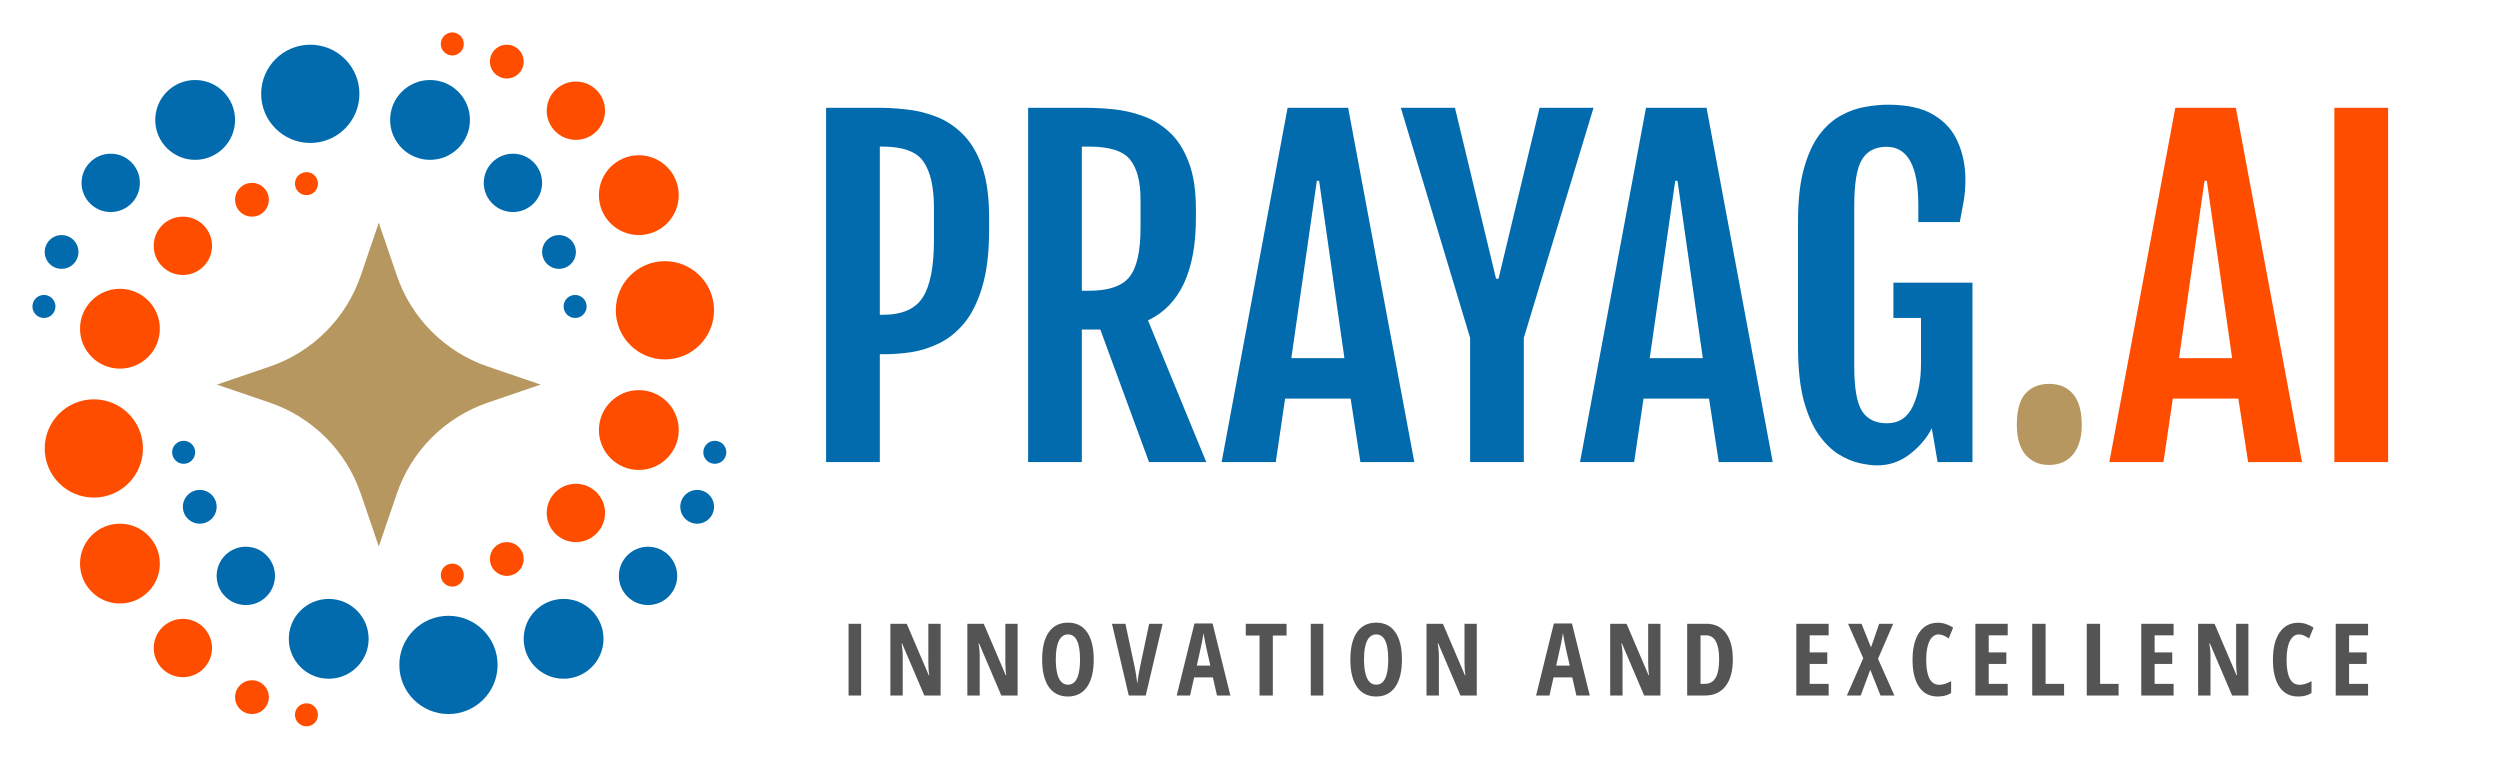 <svg width="1542" height="468" viewBox="0 0 1542 468" fill="none" xmlns="http://www.w3.org/2000/svg">
<circle cx="191.389" cy="57.876" r="30.301" fill="#016BAE"/>
<circle cx="265.248" cy="73.973" r="24.619" fill="#016BAE"/>
<circle cx="24.619" cy="24.619" r="24.619" transform="matrix(-1 0 0 1 144.991 49.354)" fill="#016BAE"/>
<circle cx="316.381" cy="112.796" r="17.991" fill="#016BAE"/>
<circle cx="17.991" cy="17.991" r="17.991" transform="matrix(-1 0 0 1 86.283 94.805)" fill="#016BAE"/>
<circle cx="344.788" cy="155.407" r="10.416" fill="#016BAE"/>
<circle cx="10.416" cy="10.416" r="10.416" transform="matrix(-1 0 0 1 48.407 144.991)" fill="#016BAE"/>
<circle cx="354.73" cy="189.022" r="7.102" fill="#016BAE"/>
<circle cx="7.102" cy="7.102" r="7.102" transform="matrix(-1 0 0 1 34.204 181.92)" fill="#016BAE"/>
<circle cx="410.124" cy="191.389" r="30.301" transform="rotate(90 410.124 191.389)" fill="#FF4D00"/>
<circle cx="394.027" cy="265.248" r="24.619" transform="rotate(90 394.027 265.248)" fill="#FF4D00"/>
<circle cx="24.619" cy="24.619" r="24.619" transform="matrix(4.37114e-08 -1 -1 -4.37114e-08 418.646 144.991)" fill="#FF4D00"/>
<circle cx="355.204" cy="316.381" r="17.991" transform="rotate(90 355.204 316.381)" fill="#FF4D00"/>
<circle cx="17.991" cy="17.991" r="17.991" transform="matrix(4.37114e-08 -1 -1 -4.37114e-08 373.195 86.283)" fill="#FF4D00"/>
<circle cx="312.593" cy="344.788" r="10.416" transform="rotate(90 312.593 344.788)" fill="#FF4D00"/>
<circle cx="10.416" cy="10.416" r="10.416" transform="matrix(4.37114e-08 -1 -1 -4.37114e-08 323.009 48.407)" fill="#FF4D00"/>
<circle cx="278.978" cy="354.73" r="7.102" transform="rotate(90 278.978 354.73)" fill="#FF4D00"/>
<circle cx="7.102" cy="7.102" r="7.102" transform="matrix(4.37114e-08 -1 -1 -4.37114e-08 286.08 34.203)" fill="#FF4D00"/>
<circle cx="276.611" cy="410.124" r="30.301" transform="rotate(-180 276.611 410.124)" fill="#016BAE"/>
<circle cx="202.752" cy="394.026" r="24.619" transform="rotate(-180 202.752 394.026)" fill="#016BAE"/>
<circle cx="24.619" cy="24.619" r="24.619" transform="matrix(1 8.74228e-08 8.74228e-08 -1 323.009 418.646)" fill="#016BAE"/>
<circle cx="151.62" cy="355.203" r="17.991" transform="rotate(-180 151.62 355.203)" fill="#016BAE"/>
<circle cx="17.991" cy="17.991" r="17.991" transform="matrix(1 8.74228e-08 8.74228e-08 -1 381.717 373.195)" fill="#016BAE"/>
<circle cx="123.212" cy="312.593" r="10.416" transform="rotate(-180 123.212 312.593)" fill="#016BAE"/>
<circle cx="10.416" cy="10.416" r="10.416" transform="matrix(1 8.74228e-08 8.74228e-08 -1 419.593 323.009)" fill="#016BAE"/>
<circle cx="113.27" cy="278.978" r="7.102" transform="rotate(-180 113.27 278.978)" fill="#016BAE"/>
<circle cx="7.102" cy="7.102" r="7.102" transform="matrix(1 8.74228e-08 8.74228e-08 -1 433.796 286.08)" fill="#016BAE"/>
<circle cx="57.876" cy="276.611" r="30.301" transform="rotate(-90 57.876 276.611)" fill="#FF4D00"/>
<circle cx="73.974" cy="202.752" r="24.619" transform="rotate(-90 73.974 202.752)" fill="#FF4D00"/>
<circle cx="24.619" cy="24.619" r="24.619" transform="matrix(-1.31134e-07 1 1 1.31134e-07 49.354 323.009)" fill="#FF4D00"/>
<circle cx="112.796" cy="151.619" r="17.991" transform="rotate(-90 112.796 151.619)" fill="#FF4D00"/>
<circle cx="17.991" cy="17.991" r="17.991" transform="matrix(-1.31134e-07 1 1 1.31134e-07 94.805 381.717)" fill="#FF4D00"/>
<circle cx="155.407" cy="123.212" r="10.416" transform="rotate(-90 155.407 123.212)" fill="#FF4D00"/>
<circle cx="10.416" cy="10.416" r="10.416" transform="matrix(-1.31134e-07 1 1 1.31134e-07 144.991 419.593)" fill="#FF4D00"/>
<circle cx="189.022" cy="113.27" r="7.102" transform="rotate(-90 189.022 113.27)" fill="#FF4D00"/>
<circle cx="7.102" cy="7.102" r="7.102" transform="matrix(-1.31134e-07 1 1 1.31134e-07 181.92 433.796)" fill="#FF4D00"/>
<path d="M230.074 172.581L233.642 162.133L237.21 172.581C247.015 201.295 269.568 223.848 298.282 233.653L308.73 237.221L298.282 240.789C269.568 250.594 247.015 273.146 237.21 301.86L233.642 312.308L230.074 301.86C220.269 273.146 197.716 250.594 169.003 240.789L158.555 237.221L169.003 233.653C197.716 223.848 220.269 201.295 230.074 172.581Z" fill="#B79760" stroke="#B79760" stroke-width="16"/>
<path d="M509.538 66.496H542.672C547.704 66.496 553.205 66.837 559.175 67.519C565.23 68.117 571.243 69.566 577.213 71.869C583.183 74.087 588.641 77.626 593.588 82.487C598.62 87.349 602.628 93.958 605.613 102.316C608.598 110.674 610.091 121.293 610.091 134.171V141.847C610.091 155.834 608.684 167.475 605.869 176.771C603.14 186.068 599.473 193.53 594.867 199.159C590.262 204.703 585.102 208.882 579.388 211.696C573.759 214.425 568.045 216.259 562.245 217.197C556.446 218.05 550.987 218.477 545.87 218.477H542.672V285H509.538V66.496ZM544.335 194.17C556.36 194.17 564.633 190.588 569.153 183.424C573.759 176.26 576.062 164.448 576.062 147.987V128.286C576.062 115.323 573.887 105.771 569.537 99.63C565.273 93.489 556.872 90.419 544.335 90.419H542.672V194.17H544.335ZM634.142 66.496H670.09C675.122 66.496 680.665 66.795 686.721 67.392C692.776 67.989 698.789 69.353 704.759 71.485C710.729 73.532 716.187 76.816 721.134 81.336C726.08 85.771 730.046 91.869 733.031 99.63C736.102 107.306 737.637 117.071 737.637 128.926V134.427C737.637 167.177 727.786 188.243 708.085 197.624L744.033 285H708.725L678.661 203.253H667.275V285H634.142V66.496ZM671.625 179.33C683.736 179.33 692.051 176.516 696.571 170.887C701.177 165.258 703.479 155.109 703.479 140.439V123.169C703.479 111.911 701.305 103.638 696.955 98.351C692.691 93.063 684.247 90.419 671.625 90.419H667.275V179.33H671.625ZM794.182 66.496H831.537L872.347 285H839.085L833.072 245.854H792.646L786.89 285H753.5L794.182 66.496ZM829.234 220.907L813.627 111.527H812.22L796.484 220.907H829.234ZM906.76 208.37L864.031 66.496H897.421L922.751 171.91H924.286L949.616 66.496H982.878L939.894 208.37V285H906.76V208.37ZM1015.24 66.496H1052.6L1093.41 285H1060.15L1054.13 245.854H1013.71L1007.95 285H974.562L1015.24 66.496ZM1050.3 220.907L1034.69 111.527H1033.28L1017.55 220.907H1050.3ZM1157.89 287.047C1154.82 287.047 1151.15 286.578 1146.88 285.64C1142.7 284.701 1138.4 282.868 1133.96 280.139C1129.61 277.41 1125.52 273.358 1121.68 267.985C1117.93 262.612 1114.86 255.534 1112.47 246.749C1110.17 237.965 1109.02 227.005 1109.02 213.871V136.474C1109.02 123.34 1110.25 112.423 1112.73 103.724C1115.2 94.939 1118.44 87.946 1122.45 82.743C1126.54 77.455 1131.06 73.532 1136.01 70.974C1140.96 68.33 1145.9 66.624 1150.85 65.856C1155.8 65.004 1160.36 64.577 1164.54 64.577C1176.39 64.577 1185.77 66.667 1192.68 70.846C1199.68 75.025 1204.67 80.654 1207.65 87.732C1210.72 94.726 1212.26 102.444 1212.26 110.888C1212.26 115.578 1211.91 119.928 1211.23 123.937C1210.55 127.86 1209.74 132.209 1208.8 136.985H1183.22V126.495C1183.22 102.53 1176.69 90.547 1163.64 90.547C1156.65 90.547 1151.57 93.191 1148.42 98.478C1145.26 103.681 1143.69 113.276 1143.69 127.263V225.769C1143.69 239.329 1145.31 248.625 1148.55 253.657C1151.79 258.604 1156.9 261.077 1163.9 261.077C1171.23 261.077 1176.56 257.538 1179.89 250.459C1183.22 243.295 1184.88 234.468 1184.88 223.978V196.089H1167.86V174.341H1216.61V285H1195.11L1191.53 264.147C1188.46 270.203 1183.94 275.533 1177.97 280.139C1172 284.744 1165.31 287.047 1157.89 287.047Z" fill="#016BAE"/>
<path d="M1263.81 286.791C1257.84 286.791 1253.02 284.701 1249.36 280.522C1245.77 276.258 1243.98 270.118 1243.98 262.101C1243.98 253.06 1245.77 246.578 1249.36 242.655C1252.94 238.732 1257.8 236.771 1263.94 236.771C1270.25 236.771 1275.15 238.86 1278.65 243.039C1282.23 247.218 1284.02 253.572 1284.02 262.101C1284.02 269.862 1282.23 275.917 1278.65 280.267C1275.07 284.616 1270.12 286.791 1263.81 286.791Z" fill="#B79760"/>
<path d="M1341.72 66.496H1379.08L1419.89 285H1386.62L1380.61 245.854H1340.19L1334.43 285H1301.04L1341.72 66.496ZM1376.77 220.907L1361.17 111.527H1359.76L1344.02 220.907H1376.77ZM1439.84 66.496H1472.98V285H1439.84V66.496Z" fill="#FF4D00"/>
<path d="M531.139 429H523.389V384.74H531.139V429ZM580.173 429H570.122L556.439 396.94H556.045C556.55 399.342 556.802 401.966 556.802 404.812V429H549.173V384.74H559.284L572.847 416.467H573.18C572.797 414.408 572.605 411.885 572.605 408.898V384.74H580.173V429ZM627.664 429H617.613L603.929 396.94H603.536C604.04 399.342 604.293 401.966 604.293 404.812V429H596.664V384.74H606.775L620.338 416.467H620.671C620.287 414.408 620.095 411.885 620.095 408.898V384.74H627.664V429ZM646.909 423.732C644.164 419.817 642.792 414.176 642.792 406.81C642.792 399.443 644.164 393.812 646.909 389.917C649.674 386.002 653.62 384.044 658.746 384.044C663.872 384.044 667.798 386.012 670.522 389.947C673.247 393.863 674.609 399.493 674.609 406.84C674.609 414.166 673.227 419.797 670.462 423.732C667.717 427.648 663.792 429.605 658.686 429.605C653.6 429.605 649.674 427.648 646.909 423.732ZM658.776 391.31C656.294 391.31 654.407 392.621 653.115 395.245C651.844 397.869 651.208 401.714 651.208 406.779C651.208 411.845 651.844 415.7 653.115 418.344C654.387 420.988 656.254 422.31 658.716 422.31C663.681 422.31 666.163 417.143 666.163 406.81C666.163 396.476 663.701 391.31 658.776 391.31ZM706.691 429H696.216L685.863 384.74H694.158L699.94 411.774C700.444 414.075 700.959 417.375 701.484 421.674C701.887 418.102 702.422 414.802 703.088 411.774L708.81 384.74H717.105L706.691 429ZM758.904 429H750.639L748.096 417.829H736.562L734.019 429H725.785L736.744 384.559H747.915L758.904 429ZM746.552 410.533L744.191 400.24C744.151 400.079 743.848 398.605 743.283 395.82C742.738 393.015 742.425 391.239 742.344 390.492C742.062 392.349 741.739 394.216 741.376 396.093C741.012 397.97 739.953 402.783 738.197 410.533H746.552ZM793.559 391.976H785.082V429H776.878V391.976H768.401V384.74H793.559V391.976ZM816.225 429H808.475V384.74H816.225V429ZM837.014 423.732C834.269 419.817 832.897 414.176 832.897 406.81C832.897 399.443 834.269 393.812 837.014 389.917C839.779 386.002 843.725 384.044 848.851 384.044C853.977 384.044 857.903 386.012 860.628 389.947C863.352 393.863 864.714 399.493 864.714 406.84C864.714 414.166 863.332 419.797 860.567 423.732C857.822 427.648 853.897 429.605 848.791 429.605C843.705 429.605 839.779 427.648 837.014 423.732ZM848.881 391.31C846.399 391.31 844.512 392.621 843.22 395.245C841.949 397.869 841.313 401.714 841.313 406.779C841.313 411.845 841.949 415.7 843.22 418.344C844.492 420.988 846.359 422.31 848.821 422.31C853.786 422.31 856.268 417.143 856.268 406.81C856.268 396.476 853.806 391.31 848.881 391.31ZM910.873 429H900.822L887.139 396.94H886.745C887.25 399.342 887.502 401.966 887.502 404.812V429H879.873V384.74H889.984L903.547 416.467H903.88C903.496 414.408 903.305 411.885 903.305 408.898V384.74H910.873V429ZM980.576 429H972.311L969.768 417.829H958.234L955.691 429H947.457L958.416 384.559H969.586L980.576 429ZM968.224 410.533L965.863 400.24C965.822 400.079 965.52 398.605 964.955 395.82C964.41 393.015 964.097 391.239 964.016 390.492C963.734 392.349 963.411 394.216 963.047 396.093C962.684 397.97 961.625 402.783 959.869 410.533H968.224ZM1024.16 429H1014.11L1000.43 396.94H1000.03C1000.54 399.342 1000.79 401.966 1000.79 404.812V429H993.161V384.74H1003.27L1016.83 416.467H1017.17C1016.78 414.408 1016.59 411.885 1016.59 408.898V384.74H1024.16V429ZM1040.65 384.74H1052.49C1057.61 384.74 1061.61 386.637 1064.48 390.432C1067.36 394.226 1068.81 399.675 1068.81 406.779C1068.81 413.883 1067.31 419.363 1064.33 423.218C1061.36 427.073 1057.08 429 1051.49 429H1040.65V384.74ZM1048.89 391.854V421.795H1051.55C1054.54 421.795 1056.75 420.544 1058.18 418.041C1059.63 415.538 1060.36 411.754 1060.36 406.688C1060.36 396.799 1057.63 391.854 1052.19 391.854H1048.89ZM1127.91 391.854H1116.2V402.39H1127.07V409.534H1116.2V421.795H1127.91V429H1107.96V384.74H1127.91V391.854ZM1158.36 406.355L1168.47 429H1159.9L1153.58 413.137L1147.7 429H1139.14L1149.25 405.992L1139.89 384.74H1148.19L1154.03 399.302L1159.09 384.74H1167.71L1158.36 406.355ZM1195.16 429.605C1190.18 429.605 1186.34 427.628 1183.66 423.672C1181 419.716 1179.66 414.146 1179.66 406.961C1179.66 399.756 1181.04 394.145 1183.78 390.129C1186.53 386.113 1190.36 384.104 1195.28 384.104C1198.49 384.104 1201.63 385.104 1204.7 387.102L1201.98 393.792C1200.82 393.005 1199.77 392.399 1198.8 391.976C1197.83 391.532 1196.8 391.31 1195.71 391.31C1193.35 391.31 1191.48 392.682 1190.11 395.427C1188.76 398.172 1188.08 402.026 1188.08 406.991C1188.08 417.244 1190.75 422.37 1196.1 422.37C1198.42 422.37 1200.88 421.623 1203.46 420.13V427.456C1201.3 428.889 1198.53 429.605 1195.16 429.605ZM1238.36 391.854H1226.64V402.39H1237.51V409.534H1226.64V421.795H1238.36V429H1218.41V384.74H1238.36V391.854ZM1261.72 421.795H1273.13V429H1253.48V384.74H1261.72V421.795ZM1295.34 421.795H1306.76V429H1287.11V384.74H1295.34V421.795ZM1340.68 391.854H1328.97V402.39H1339.84V409.534H1328.97V421.795H1340.68V429H1320.73V384.74H1340.68V391.854ZM1386.81 429H1376.76L1363.08 396.94H1362.68C1363.19 399.342 1363.44 401.966 1363.44 404.812V429H1355.81V384.74H1365.92L1379.49 416.467H1379.82C1379.44 414.408 1379.24 411.885 1379.24 408.898V384.74H1386.81V429ZM1417.44 429.605C1412.46 429.605 1408.62 427.628 1405.94 423.672C1403.27 419.716 1401.94 414.146 1401.94 406.961C1401.94 399.756 1403.31 394.145 1406.06 390.129C1408.8 386.113 1412.64 384.104 1417.56 384.104C1420.77 384.104 1423.91 385.104 1426.98 387.102L1424.25 393.792C1423.1 393.005 1422.04 392.399 1421.07 391.976C1420.1 391.532 1419.08 391.31 1417.99 391.31C1415.62 391.31 1413.76 392.682 1412.39 395.427C1411.03 398.172 1410.36 402.026 1410.36 406.991C1410.36 417.244 1413.03 422.37 1418.38 422.37C1420.7 422.37 1423.15 421.623 1425.74 420.13V427.456C1423.58 428.889 1420.81 429.605 1417.44 429.605ZM1460.63 391.854H1448.92V402.39H1459.78V409.534H1448.92V421.795H1460.63V429H1440.68V384.74H1460.63V391.854Z" fill="#545454"/>
</svg>
